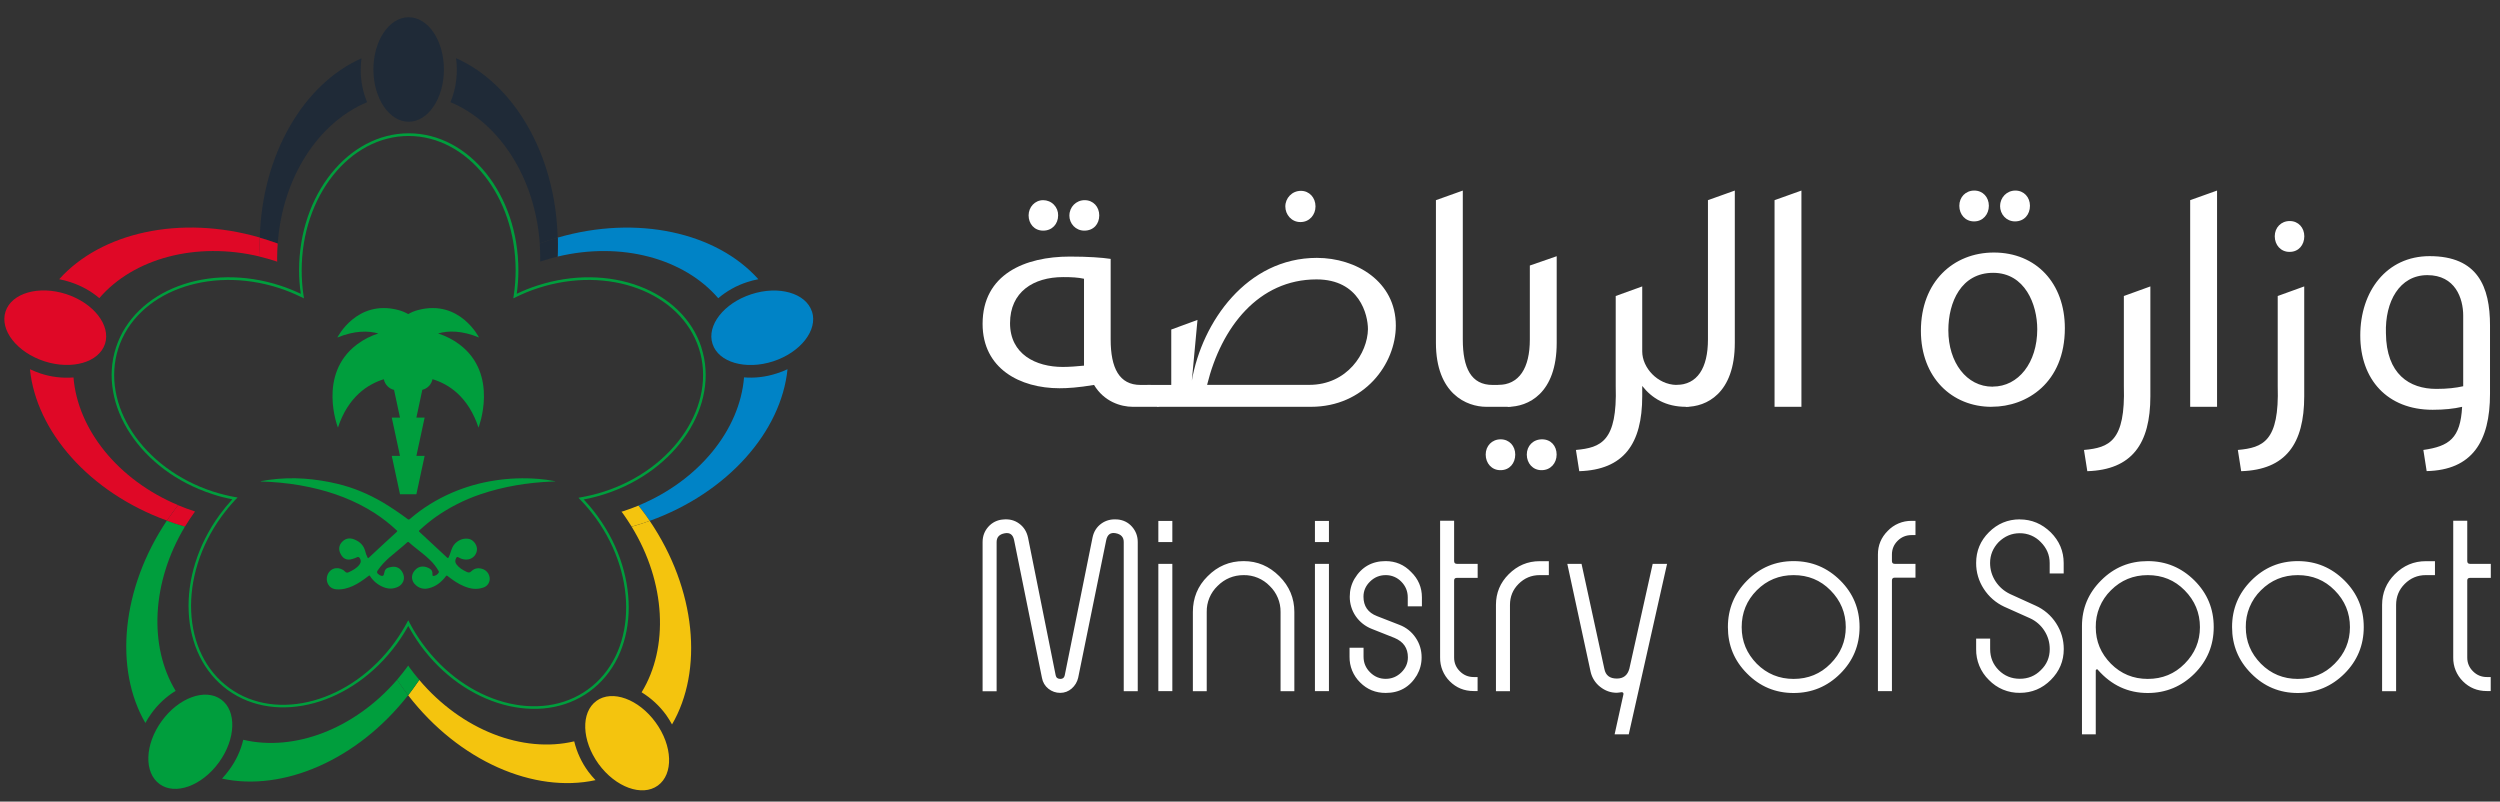 <svg width="184" height="59" viewBox="0 0 184 59" fill="none" xmlns="http://www.w3.org/2000/svg">
<rect x="0" y="0" width="184" height="59" fill="#333333" stroke="none"/>
<g clip-path="url(#clip0_4392_4565)">
<path d="M20.444 17.924C20.784 13.054 23.438 9.014 27.021 7.52C26.702 6.759 26.541 5.941 26.548 5.117C26.548 4.83 26.568 4.559 26.606 4.293C22.374 6.159 19.286 11.337 19.121 17.493C19.318 17.553 19.52 17.616 19.721 17.68C19.966 17.76 20.205 17.84 20.444 17.93M41.045 17.489C40.881 11.327 37.802 6.154 33.565 4.283C33.716 5.379 33.574 6.496 33.155 7.521C36.734 9.014 39.381 13.055 39.727 17.919C39.967 17.829 40.211 17.749 40.455 17.669C40.652 17.605 40.854 17.547 41.051 17.489M30.077 8.961C31.513 8.961 32.672 7.238 32.672 5.111C32.672 2.985 31.512 1.268 30.077 1.268C28.642 1.268 27.483 2.991 27.483 5.112C27.483 7.232 28.647 8.961 30.077 8.961Z" fill="#1F2A37"/>
<path d="M54.761 27.78C54.447 31.619 51.465 35.356 46.994 37.206C47.154 37.408 47.308 37.616 47.467 37.823C47.584 37.993 47.701 38.163 47.823 38.333C53.575 36.26 57.499 31.752 57.961 27.174C57.722 27.286 57.467 27.392 57.191 27.477C56.351 27.754 55.521 27.839 54.761 27.775M41.035 18.886C45.74 17.754 50.355 19.03 52.863 21.949C53.492 21.414 54.22 21.009 55.006 20.758C55.277 20.668 55.548 20.603 55.814 20.55C52.752 17.121 46.92 15.787 41.051 17.488C41.056 17.653 41.061 17.828 41.061 17.998C41.061 18.296 41.051 18.588 41.041 18.881" fill="#0083C6"/>
<path d="M39.76 19.253C39.807 19.237 39.845 19.221 39.882 19.211C40.261 19.091 40.644 18.983 41.03 18.886C41.046 18.594 41.057 18.302 41.057 17.999C41.057 17.829 41.057 17.659 41.047 17.489C40.849 17.547 40.647 17.605 40.451 17.669C40.206 17.749 39.961 17.834 39.722 17.919C39.749 18.28 39.76 18.642 39.76 19.014V19.248" fill="#1F2A37"/>
<path d="M59.759 22.931C59.318 21.572 57.319 20.997 55.299 21.655C53.279 22.309 51.992 23.953 52.444 25.314C52.884 26.674 54.884 27.248 56.904 26.595C58.924 25.934 60.205 24.297 59.764 22.931" fill="#0083C6"/>
<path d="M46.489 38.764C49.014 42.883 49.232 47.663 47.223 50.953C47.927 51.385 48.539 51.95 49.025 52.617C49.19 52.852 49.333 53.086 49.461 53.319C51.773 49.349 51.247 43.389 47.818 38.333L47.228 38.541C46.983 38.62 46.739 38.688 46.489 38.764ZM30.035 51.166C33.793 56.036 39.317 58.397 43.831 57.419C43.64 57.218 43.46 57.007 43.294 56.785C42.807 56.12 42.456 55.365 42.262 54.563C38.498 55.456 34.001 53.755 30.859 50.044C30.731 50.236 30.593 50.428 30.455 50.618C30.322 50.804 30.178 50.986 30.04 51.172M43.9 51.587C42.736 52.426 42.81 54.505 44.054 56.227C45.304 57.944 47.26 58.657 48.419 57.816C49.583 56.971 49.509 54.894 48.259 53.176C47.01 51.453 45.059 50.74 43.895 51.587" fill="#F4C40E"/>
<path d="M12.284 38.312C8.908 43.352 8.404 49.263 10.7 53.212C10.829 52.968 10.977 52.734 11.141 52.511C11.62 51.844 12.227 51.278 12.927 50.847C10.944 47.584 11.147 42.852 13.613 38.752C13.383 38.688 13.154 38.617 12.927 38.541C12.709 38.471 12.497 38.397 12.279 38.316M29.227 50.029C26.085 53.67 21.636 55.334 17.903 54.447C17.728 55.197 17.393 55.956 16.867 56.669C16.704 56.891 16.529 57.104 16.341 57.306C20.822 58.275 26.293 55.956 30.041 51.166C29.934 51.017 29.817 50.868 29.716 50.724C29.546 50.496 29.381 50.263 29.233 50.029M16.272 51.48C15.108 50.639 13.152 51.346 11.902 53.069C10.652 54.786 10.583 56.865 11.748 57.709C12.901 58.55 14.858 57.837 16.107 56.12C17.362 54.398 17.431 52.319 16.272 51.48Z" fill="#009E3D"/>
<path d="M19.121 17.483C13.247 15.782 7.421 17.127 4.358 20.55C4.624 20.604 4.89 20.667 5.161 20.758C6.001 21.028 6.724 21.443 7.309 21.943C9.813 19.025 14.427 17.754 19.137 18.886C19.12 18.59 19.112 18.294 19.111 17.999C19.111 17.829 19.111 17.659 19.121 17.489M13.109 37.179C8.674 35.319 5.719 31.598 5.409 27.781C4.584 27.846 3.754 27.745 2.969 27.484C2.709 27.395 2.453 27.292 2.204 27.175C2.666 31.742 6.564 36.235 12.284 38.313C12.416 38.116 12.56 37.914 12.704 37.717C12.831 37.537 12.974 37.356 13.107 37.181L13.109 37.179Z" fill="#DF0826"/>
<path d="M20.402 19.253C20.402 19.173 20.397 19.093 20.397 19.019C20.397 18.647 20.413 18.28 20.44 17.924C20.2 17.834 19.956 17.754 19.711 17.674C19.509 17.61 19.313 17.547 19.116 17.494C19.106 17.658 19.106 17.834 19.106 18.004C19.106 18.301 19.116 18.599 19.126 18.891C19.509 18.981 19.886 19.094 20.275 19.216C20.312 19.232 20.355 19.248 20.392 19.258M7.729 25.309C8.169 23.948 6.893 22.305 4.873 21.646C2.853 20.992 0.854 21.566 0.408 22.926C-0.039 24.293 1.248 25.931 3.268 26.59C5.288 27.244 7.283 26.67 7.729 25.309Z" fill="#DF0826"/>
<path d="M51.624 25.573C50.253 21.341 44.835 19.3 39.551 21.017C39.019 21.188 38.514 21.39 38.031 21.623C38.111 21.061 38.153 20.48 38.153 19.89C38.153 14.335 34.533 9.811 30.083 9.811C25.633 9.811 22.013 14.335 22.013 19.89C22.013 20.48 22.055 21.055 22.14 21.623C21.651 21.395 21.146 21.188 20.62 21.017C15.33 19.296 9.913 21.343 8.536 25.579C7.164 29.805 10.338 34.65 15.628 36.365C16.117 36.531 16.617 36.653 17.1 36.748C16.77 37.111 16.457 37.492 16.16 37.897C12.89 42.395 13.172 48.173 16.765 50.788C20.375 53.398 25.947 51.874 29.216 47.376C29.525 46.946 29.801 46.516 30.046 46.069C30.311 46.551 30.609 47.025 30.939 47.487C34.203 51.98 39.79 53.511 43.389 50.895C46.989 48.279 47.254 42.495 43.99 38.004C43.671 37.562 43.32 37.142 42.959 36.76C43.49 36.662 44.014 36.529 44.527 36.361C49.817 34.644 52.991 29.805 51.619 25.573M42.809 36.593C42.73 36.611 42.656 36.627 42.576 36.636C42.629 36.696 42.682 36.748 42.73 36.801C43.123 37.206 43.496 37.648 43.841 38.12C47.041 42.532 46.791 48.19 43.278 50.74C39.764 53.292 34.298 51.783 31.098 47.37C30.742 46.886 30.428 46.377 30.158 45.861C30.12 45.791 30.083 45.718 30.046 45.654C29.755 46.214 29.423 46.752 29.052 47.264C25.851 51.676 20.386 53.187 16.877 50.635C13.357 48.083 13.107 42.416 16.308 38.008C16.628 37.572 16.968 37.163 17.318 36.785C17.371 36.727 17.43 36.675 17.488 36.615C17.408 36.599 17.328 36.59 17.26 36.578C16.726 36.478 16.198 36.345 15.68 36.179C10.497 34.495 7.377 29.764 8.711 25.637C10.051 21.508 15.361 19.518 20.551 21.203C21.109 21.384 21.646 21.608 22.161 21.858C22.225 21.895 22.3 21.927 22.374 21.959C22.358 21.878 22.348 21.805 22.337 21.73C22.247 21.123 22.203 20.51 22.204 19.895C22.204 14.447 25.729 10.008 30.072 10.008C34.415 10.008 37.951 14.447 37.951 19.895C37.951 20.517 37.903 21.136 37.812 21.73L37.781 21.959C37.844 21.927 37.919 21.89 37.988 21.858C38.504 21.608 39.035 21.384 39.604 21.203C44.782 19.518 50.088 21.506 51.438 25.633C52.778 29.762 49.652 34.495 44.468 36.179C43.91 36.361 43.352 36.493 42.805 36.594" fill="#009E3D"/>
<path d="M47.461 37.829C47.309 37.619 47.152 37.413 46.988 37.212C46.62 37.365 46.246 37.503 45.867 37.626C45.825 37.641 45.783 37.654 45.739 37.664C45.765 37.701 45.792 37.727 45.824 37.759C46.058 38.089 46.281 38.424 46.488 38.759C46.738 38.689 46.983 38.615 47.233 38.536C47.43 38.472 47.626 38.403 47.818 38.334C47.706 38.164 47.578 37.988 47.461 37.824" fill="#F4C40E"/>
<path d="M30.152 49.147C30.116 49.093 30.078 49.04 30.047 48.987C29.786 49.344 29.513 49.691 29.227 50.029C29.381 50.263 29.541 50.497 29.712 50.725C29.817 50.875 29.93 51.018 30.041 51.167C30.18 50.986 30.323 50.805 30.456 50.608C30.595 50.422 30.727 50.231 30.86 50.04C30.614 49.751 30.378 49.453 30.152 49.147Z" fill="#009E3D"/>
<path d="M14.299 37.626C13.889 37.493 13.491 37.345 13.108 37.185C12.97 37.36 12.831 37.535 12.704 37.722C12.555 37.919 12.417 38.121 12.284 38.317C12.502 38.397 12.72 38.471 12.932 38.546C13.161 38.62 13.384 38.69 13.618 38.753C13.847 38.374 14.092 38.005 14.352 37.648C14.331 37.648 14.32 37.637 14.299 37.632" fill="#DF0826"/>
<path d="M28.249 27.913C28.329 28.296 28.616 28.604 28.999 28.695L29.009 28.727L29.439 30.737H28.834L29.44 33.554H28.834L29.44 36.377H30.646L31.252 33.554H30.646L31.252 30.736H30.646L31.082 28.69C31.269 28.645 31.439 28.548 31.572 28.409C31.705 28.27 31.795 28.096 31.832 27.908C33.012 28.264 34.458 29.178 35.218 31.47C35.218 31.47 36.755 27.552 33.81 25.345C33.335 24.992 32.805 24.721 32.241 24.543C32.996 24.325 33.991 24.319 35.256 24.84C35.256 24.84 33.841 22.018 30.785 22.815C30.525 22.88 30.276 22.982 30.045 23.118C29.814 22.984 29.565 22.882 29.307 22.815C26.244 22.018 24.83 24.841 24.83 24.841C26.101 24.325 27.09 24.331 27.845 24.543C27.282 24.72 26.754 24.991 26.282 25.345C23.336 27.552 24.872 31.47 24.872 31.47C25.633 29.178 27.084 28.27 28.259 27.908" fill="#009E3D"/>
<path fill-rule="evenodd" clip-rule="evenodd" d="M40.886 35.43C40.796 35.436 40.721 35.436 40.646 35.441C38.839 35.516 37.079 35.797 35.356 36.382C34.194 36.775 33.093 37.332 32.087 38.035C31.662 38.338 31.263 38.668 30.881 39.019C30.827 39.072 30.811 39.099 30.881 39.157C31.561 39.779 32.231 40.407 32.901 41.034C32.975 41.103 32.991 41.071 33.028 41.002C33.098 40.869 33.135 40.731 33.183 40.592C33.252 40.375 33.337 40.162 33.502 39.997C33.772 39.731 34.086 39.609 34.458 39.652C34.804 39.694 35.096 40.056 35.107 40.407C35.107 40.585 35.046 40.758 34.933 40.896C34.821 41.035 34.665 41.13 34.49 41.167C34.22 41.22 33.985 41.157 33.757 41.028C33.661 40.975 33.624 40.981 33.571 41.076C33.486 41.236 33.481 41.385 33.597 41.539C33.789 41.799 34.054 41.949 34.337 42.086C34.474 42.156 34.575 42.166 34.703 42.033C34.963 41.789 35.277 41.773 35.601 41.911C35.734 41.974 35.847 42.073 35.925 42.197C36.003 42.322 36.044 42.466 36.043 42.613C36.041 42.752 35.995 42.886 35.914 42.998C35.832 43.111 35.718 43.195 35.586 43.24C35.08 43.42 34.607 43.341 34.134 43.139C33.698 42.959 33.315 42.687 32.944 42.395C32.89 42.352 32.864 42.347 32.816 42.411C32.496 42.836 32.098 43.161 31.566 43.293C31.226 43.378 30.907 43.325 30.626 43.086C30.253 42.783 30.221 42.31 30.546 41.959C30.865 41.608 31.29 41.645 31.636 41.858C31.702 41.895 31.755 41.95 31.789 42.018C31.822 42.085 31.836 42.16 31.826 42.235C31.822 42.4 31.859 42.421 32.013 42.368C32.126 42.328 32.222 42.252 32.284 42.15C32.321 42.108 32.3 42.07 32.284 42.028C32.106 41.717 31.882 41.433 31.62 41.188C31.247 40.827 30.827 40.528 30.429 40.199C30.317 40.104 30.2 40.008 30.089 39.907C30.046 39.875 30.03 39.869 29.982 39.907C29.552 40.305 29.089 40.651 28.648 41.039C28.328 41.326 28.036 41.629 27.798 41.985C27.728 42.086 27.733 42.15 27.818 42.235C27.893 42.31 27.978 42.358 28.078 42.385C28.164 42.4 28.223 42.368 28.249 42.288C28.27 42.214 28.286 42.14 28.307 42.065C28.321 41.998 28.352 41.937 28.398 41.887C28.445 41.838 28.503 41.801 28.568 41.783C28.669 41.763 28.754 41.73 28.85 41.72C29.296 41.656 29.583 41.943 29.695 42.3C29.812 42.655 29.642 43.017 29.291 43.192C28.929 43.362 28.568 43.357 28.211 43.208C27.812 43.047 27.473 42.767 27.239 42.405C27.202 42.342 27.18 42.347 27.122 42.389C26.761 42.671 26.388 42.937 25.968 43.129C25.575 43.304 25.171 43.41 24.74 43.373C24.156 43.32 23.938 42.746 24.102 42.32C24.352 41.693 25.043 41.709 25.378 42.055C25.479 42.161 25.559 42.172 25.681 42.108C25.984 41.964 26.282 41.81 26.473 41.528C26.525 41.463 26.553 41.382 26.553 41.299C26.553 41.217 26.525 41.136 26.473 41.071C26.426 41.001 26.362 40.97 26.277 41.013C26.172 41.062 26.064 41.102 25.952 41.135C25.495 41.289 25.192 41.087 25.022 40.667C24.9 40.353 24.979 40.061 25.224 39.837C25.464 39.614 25.75 39.577 26.054 39.694C26.085 39.704 26.112 39.721 26.144 39.731C26.505 39.891 26.761 40.146 26.872 40.539C26.915 40.709 26.968 40.874 27.052 41.034C27.074 41.082 27.095 41.092 27.143 41.05C27.829 40.412 28.509 39.774 29.206 39.141C29.259 39.093 29.238 39.067 29.196 39.035C28.696 38.562 28.159 38.142 27.585 37.77C26.112 36.823 24.512 36.228 22.811 35.861C21.859 35.654 20.891 35.531 19.908 35.468C19.706 35.452 19.504 35.446 19.302 35.441C19.27 35.441 19.232 35.451 19.19 35.415C19.397 35.383 19.584 35.345 19.78 35.319C20.643 35.199 21.516 35.169 22.385 35.229C23.206 35.288 24.02 35.414 24.82 35.606C26.01 35.888 27.117 36.356 28.17 36.972C28.802 37.35 29.419 37.77 30.014 38.211C30.099 38.28 30.131 38.221 30.184 38.184C31.114 37.381 32.141 36.754 33.262 36.265C34.255 35.839 35.296 35.539 36.362 35.372C37.462 35.197 38.552 35.159 39.658 35.25C40.037 35.28 40.413 35.331 40.785 35.404C40.817 35.404 40.843 35.404 40.881 35.436" fill="#009E3D"/>
<path d="M84.69 28.331C84.69 28.331 86.104 29.941 85.083 29.941H83.377C82.473 29.941 81.25 29.548 80.522 28.331C79.352 28.528 78.571 28.575 77.981 28.575C75.078 28.575 72.319 27.135 72.319 23.838C72.319 20.176 75.445 18.884 78.741 18.884C80.086 18.884 81.112 18.958 81.745 19.054V24.987C81.745 27.087 82.377 28.331 83.94 28.331H84.695H84.69ZM79.783 20.516C79.342 20.42 78.879 20.394 78.247 20.394C76.051 20.394 74.339 21.494 74.339 23.785C74.339 26.077 76.242 27.007 78.22 27.007C78.73 27.007 79.294 26.959 79.783 26.911V20.516ZM75.705 15.853C75.705 15.243 76.168 14.732 76.779 14.732C76.926 14.732 77.07 14.761 77.205 14.818C77.34 14.874 77.462 14.957 77.565 15.062C77.667 15.166 77.748 15.29 77.802 15.425C77.856 15.561 77.882 15.707 77.879 15.853C77.879 16.486 77.439 16.975 76.779 16.975C76.12 16.975 75.705 16.465 75.705 15.853ZM78.709 15.853C78.709 15.243 79.199 14.732 79.831 14.732C80.463 14.732 80.905 15.221 80.905 15.853C80.905 16.486 80.49 16.975 79.805 16.975C79.172 16.975 78.704 16.465 78.704 15.853" fill="white"/>
<path d="M84.445 28.331H86.205V24.254L88.135 23.546L87.72 28.012C88.475 23.69 91.77 18.98 96.922 18.98C99.804 18.98 102.733 20.713 102.733 23.961C102.733 26.795 100.415 29.941 96.481 29.941H85.152L84.445 28.331ZM96.895 20.564C92.648 20.564 89.889 24.057 88.842 28.326H96.359C99.166 28.326 100.654 25.981 100.681 24.226C100.681 23.18 100.07 20.564 96.896 20.564H96.895ZM95.7 16.343C95.067 16.343 94.6 15.806 94.6 15.194C94.6 14.584 95.088 14.046 95.747 14.046C96.359 14.046 96.821 14.536 96.821 15.195C96.821 15.805 96.38 16.343 95.721 16.343H95.694H95.7ZM110.591 28.331C110.591 28.331 112.005 29.941 110.979 29.941H109.395C107.954 29.941 105.684 28.991 105.684 25.231V14.733L107.662 14.026V24.988C107.662 27.088 108.273 28.332 109.858 28.332H110.591V28.331Z" fill="white"/>
<path d="M110.421 34.604C109.789 34.604 109.347 34.094 109.347 33.456C109.347 32.818 109.81 32.334 110.448 32.334C111.086 32.334 111.522 32.824 111.522 33.456C111.522 34.088 111.107 34.604 110.448 34.604H110.421ZM110.251 28.331C111.814 28.331 112.596 27.087 112.596 24.987V19.543L114.573 18.857V25.231C114.573 28.991 112.447 29.941 110.985 29.941L110.251 28.331ZM113.446 34.604C112.814 34.604 112.372 34.094 112.372 33.456C112.372 32.818 112.835 32.334 113.494 32.334C114.153 32.334 114.568 32.824 114.568 33.456C114.568 34.088 114.127 34.604 113.467 34.604H113.441H113.446ZM123.702 28.331C123.702 28.331 125.116 29.941 124.09 29.941C122.601 29.941 121.575 29.309 120.868 28.405V29.16C120.868 32.675 119.502 34.578 116.233 34.679L115.988 33.116C117.843 32.946 119.04 32.483 118.917 28.426V21.786L120.868 21.08V25.864C120.868 27.061 121.99 28.304 123.383 28.331H123.702Z" fill="white"/>
<path d="M123.36 28.331C124.923 28.331 125.705 27.087 125.705 24.987V14.732L127.682 14.025V25.232C127.682 28.99 125.561 29.942 124.094 29.942L123.36 28.332V28.331ZM130.607 14.732L132.585 14.025V29.942H130.607V14.732ZM146.577 29.942C143.669 29.942 141.378 27.794 141.378 24.349C141.378 20.734 143.77 18.586 146.747 18.586C149.873 18.586 151.973 20.856 151.973 24.152C151.973 28.182 149.166 29.937 146.604 29.937H146.577V29.942ZM146.673 28.453C148.555 28.453 149.942 26.693 149.942 24.233C149.942 22.403 149.038 20.08 146.694 20.08C144.349 20.08 143.398 22.228 143.398 24.307C143.398 26.677 144.743 28.459 146.646 28.459H146.673V28.453ZM145.28 16.295C144.647 16.295 144.206 15.785 144.206 15.147C144.206 14.509 144.668 14.025 145.306 14.025C145.944 14.025 146.38 14.515 146.38 15.147C146.38 15.779 145.939 16.295 145.306 16.295H145.28ZM147.21 15.147C147.21 14.535 147.699 14.025 148.331 14.025C148.964 14.025 149.405 14.515 149.405 15.147C149.405 15.779 148.991 16.295 148.305 16.295C147.672 16.295 147.204 15.785 147.204 15.147M153.387 33.116C155.242 32.946 156.438 32.483 156.316 28.426V21.786L158.267 21.08V29.16C158.267 32.675 156.901 34.578 153.626 34.679L153.381 33.116H153.387ZM161.197 14.732L163.175 14.025V29.942H161.197V14.732ZM164.711 33.116C166.566 32.946 167.763 32.483 167.64 28.426V21.786L169.591 21.08V29.16C169.591 32.674 168.225 34.578 164.95 34.679L164.706 33.116H164.711ZM168.496 18.538C167.864 18.538 167.422 18.028 167.422 17.39C167.422 16.752 167.885 16.268 168.523 16.268C169.161 16.268 169.597 16.758 169.597 17.39C169.597 18.023 169.182 18.538 168.523 18.538H168.496ZM178.358 33.116C180.261 32.845 181.09 32.26 181.212 29.942C180.601 30.085 179.894 30.16 179.038 30.16C175.715 30.16 173.716 27.938 173.716 24.69C173.716 21.441 175.646 18.852 178.82 18.852C182.361 18.852 183.265 21.101 183.265 23.956V28.985C183.265 32.499 181.946 34.599 178.602 34.673L178.358 33.11V33.116ZM175.604 24.519C175.63 27.544 177.337 28.623 179.314 28.623C180.123 28.623 180.755 28.549 181.292 28.427V23.227C181.292 21.957 180.707 20.25 178.655 20.25C176.603 20.25 175.529 22.201 175.604 24.525M82.229 38.229C82.669 38.267 83.031 38.443 83.313 38.761C83.595 39.081 83.738 39.458 83.738 39.894V50.872H82.707V39.894C82.707 39.538 82.51 39.32 82.117 39.245C81.729 39.171 81.5 39.346 81.415 39.766L79.352 49.889C79.281 50.194 79.116 50.469 78.879 50.675C78.647 50.883 78.346 50.997 78.034 50.995C77.717 50.998 77.409 50.89 77.162 50.691C76.912 50.493 76.743 50.209 76.689 49.894L74.642 39.772C74.562 39.352 74.329 39.176 73.941 39.251C73.547 39.325 73.351 39.538 73.351 39.899V50.877H72.319V39.899C72.319 39.458 72.463 39.08 72.744 38.767C73.022 38.453 73.412 38.262 73.829 38.235C74.281 38.187 74.674 38.288 75.014 38.538C75.354 38.788 75.567 39.128 75.663 39.57L77.699 49.708C77.736 49.883 77.853 49.968 78.045 49.968C78.22 49.968 78.326 49.883 78.364 49.708L80.409 39.569C80.499 39.127 80.718 38.782 81.058 38.537C81.398 38.293 81.792 38.192 82.244 38.234M86.285 39.894H85.254V38.342H86.284V39.894H86.285ZM86.285 50.867H85.254V41.499H86.284V50.866L86.285 50.867ZM91.537 41.298C92.547 41.298 93.419 41.67 94.163 42.414C94.897 43.148 95.264 44.024 95.264 45.04V50.872H94.249V45.04C94.254 44.683 94.186 44.33 94.048 44.001C93.911 43.672 93.708 43.374 93.451 43.127C93.204 42.87 92.906 42.667 92.577 42.53C92.248 42.392 91.894 42.324 91.537 42.329C90.793 42.329 90.144 42.595 89.613 43.126C89.355 43.372 89.151 43.67 89.013 43.999C88.876 44.328 88.808 44.683 88.815 45.04V50.872H87.795V45.04C87.795 44.004 88.156 43.127 88.879 42.414C89.613 41.67 90.495 41.298 91.532 41.298M97.81 39.894H96.779V38.342H97.81V39.894ZM97.81 50.867H96.779V41.499H97.81V50.867ZM101.973 41.297C102.718 41.297 103.345 41.563 103.855 42.095C104.387 42.611 104.653 43.233 104.653 43.966V44.626H103.611V43.966C103.611 43.514 103.451 43.132 103.138 42.813C102.99 42.658 102.811 42.535 102.614 42.452C102.416 42.369 102.204 42.327 101.989 42.329C101.543 42.329 101.165 42.483 100.841 42.797C100.517 43.11 100.352 43.482 100.352 43.913C100.352 44.61 100.681 45.088 101.341 45.343L103.005 45.992C103.488 46.175 103.902 46.503 104.19 46.932C104.488 47.369 104.631 47.852 104.631 48.384C104.631 48.852 104.515 49.288 104.286 49.692C103.765 50.564 102.999 51 101.989 51C101.245 51 100.618 50.745 100.107 50.229C99.854 49.983 99.655 49.687 99.52 49.361C99.386 49.034 99.32 48.684 99.326 48.331V47.671H100.357V48.331C100.357 48.783 100.517 49.165 100.841 49.485C101.16 49.804 101.543 49.963 101.984 49.963C102.425 49.963 102.808 49.809 103.132 49.495C103.457 49.181 103.621 48.809 103.621 48.379C103.621 47.699 103.292 47.225 102.633 46.949L100.969 46.289C100.486 46.103 100.071 45.775 99.778 45.349C99.49 44.926 99.338 44.425 99.342 43.913C99.342 43.435 99.459 42.999 99.687 42.605C100.208 41.733 100.974 41.297 101.984 41.297M107.023 38.336V41.292C107.023 41.43 107.092 41.499 107.231 41.499H108.756V42.531H107.231C107.092 42.531 107.023 42.595 107.023 42.722V48.4C107.023 48.793 107.167 49.133 107.449 49.41C107.73 49.692 108.071 49.83 108.464 49.83H108.751V50.861H108.464C107.768 50.861 107.183 50.622 106.704 50.144C106.473 49.916 106.291 49.643 106.169 49.342C106.046 49.041 105.986 48.719 105.992 48.394V38.325H107.023V38.336ZM113.994 42.329H113.319C112.713 42.329 112.197 42.547 111.766 42.977C111.346 43.397 111.134 43.913 111.134 44.519V50.872H110.102V44.519C110.102 43.637 110.416 42.887 111.038 42.265C111.681 41.622 112.441 41.303 113.319 41.303H113.994V42.334V42.329ZM119.884 54.046H118.836L119.485 51.101C119.491 51.081 119.491 51.059 119.487 51.039C119.482 51.019 119.472 51 119.458 50.984C119.432 50.952 119.395 50.941 119.347 50.946C119.331 50.946 119.278 50.952 119.187 50.968C119.126 50.98 119.064 50.987 119.001 50.988C118.544 50.988 118.135 50.84 117.768 50.548C117.416 50.273 117.17 49.884 117.071 49.448L115.354 41.499H116.401L118.081 49.229C118.172 49.708 118.48 49.942 119.001 49.942C119.485 49.942 119.793 49.697 119.921 49.213L121.638 41.499H122.696L119.878 54.04L119.884 54.046ZM132.01 41.298C133.35 41.298 134.493 41.776 135.45 42.728C136.396 43.674 136.864 44.812 136.864 46.151C136.864 47.491 136.391 48.634 135.45 49.575C134.498 50.527 133.35 51.005 132.01 51.005C130.671 51.005 129.528 50.527 128.587 49.575C127.64 48.629 127.173 47.491 127.173 46.151C127.173 44.811 127.646 43.674 128.587 42.728C129.533 41.776 130.671 41.298 132.01 41.298ZM132.01 42.329C130.947 42.329 130.043 42.701 129.299 43.445C128.555 44.195 128.188 45.099 128.188 46.157C128.188 47.215 128.56 48.092 129.299 48.852C130.043 49.596 130.947 49.968 132.01 49.968C133.074 49.968 133.988 49.596 134.722 48.852C135.471 48.102 135.849 47.204 135.849 46.157C135.849 45.109 135.471 44.2 134.722 43.445C133.988 42.701 133.084 42.329 132.01 42.329ZM140.979 39.383H140.692C140.288 39.383 139.948 39.522 139.666 39.803C139.384 40.085 139.246 40.42 139.246 40.813V41.292C139.246 41.43 139.315 41.499 139.453 41.499H140.979V42.515H139.453C139.315 42.515 139.246 42.584 139.246 42.722V50.867H138.215V40.812C138.215 40.132 138.454 39.558 138.932 39.079C139.158 38.84 139.431 38.651 139.734 38.523C140.037 38.395 140.363 38.331 140.692 38.335H140.979V39.382V39.383ZM148.655 38.229C149.527 38.229 150.287 38.549 150.936 39.181C151.568 39.814 151.887 40.569 151.887 41.436V42.206H150.856V41.436C150.856 40.851 150.638 40.335 150.197 39.894C149.998 39.686 149.758 39.522 149.493 39.41C149.228 39.299 148.943 39.242 148.655 39.245C148.06 39.245 147.549 39.463 147.103 39.894C146.683 40.335 146.47 40.845 146.47 41.436C146.47 41.93 146.608 42.382 146.874 42.791C147.145 43.201 147.501 43.509 147.943 43.721L149.814 44.572C150.435 44.847 150.961 45.298 151.329 45.869C151.707 46.454 151.893 47.087 151.893 47.773C151.893 48.655 151.574 49.41 150.941 50.043C150.308 50.675 149.548 50.994 148.66 50.994C148.235 51 147.814 50.919 147.421 50.756C147.029 50.592 146.675 50.349 146.38 50.043C146.078 49.748 145.839 49.395 145.678 49.005C145.517 48.614 145.437 48.195 145.444 47.773V47.002H146.475V47.772C146.475 48.389 146.688 48.905 147.108 49.325C147.528 49.745 148.049 49.958 148.66 49.958C149.272 49.958 149.787 49.745 150.202 49.325C150.643 48.905 150.861 48.384 150.861 47.772C150.861 47.278 150.728 46.826 150.463 46.417C150.207 46.016 149.839 45.698 149.405 45.502L147.507 44.652C146.894 44.367 146.374 43.913 146.008 43.344C145.635 42.776 145.438 42.11 145.444 41.43C145.444 40.548 145.758 39.798 146.38 39.176C147.012 38.543 147.773 38.224 148.66 38.224M158.076 41.298C159.416 41.298 160.559 41.776 161.516 42.728C162.462 43.674 162.93 44.812 162.93 46.151C162.93 47.491 162.457 48.634 161.516 49.575C160.575 50.516 159.416 51.005 158.076 51.005C156.625 51.005 155.402 50.436 154.403 49.299C154.387 49.261 154.35 49.251 154.291 49.272C154.264 49.299 154.248 49.325 154.248 49.342V54.046H153.233V46.082C153.233 44.769 153.706 43.648 154.647 42.712C155.594 41.765 156.731 41.298 158.071 41.298M158.076 42.329C157.013 42.329 156.109 42.701 155.365 43.445C155.005 43.797 154.72 44.219 154.527 44.686C154.335 45.152 154.24 45.653 154.248 46.157C154.248 47.215 154.621 48.092 155.365 48.852C156.109 49.596 157.008 49.968 158.076 49.968C159.145 49.968 160.054 49.596 160.788 48.852C161.537 48.102 161.915 47.204 161.915 46.157C161.915 45.109 161.537 44.2 160.788 43.445C160.054 42.701 159.15 42.329 158.076 42.329ZM169.118 41.298C170.457 41.298 171.6 41.776 172.557 42.728C173.504 43.674 173.972 44.812 173.972 46.151C173.972 47.491 173.498 48.634 172.557 49.575C171.616 50.516 170.457 51.005 169.118 51.005C167.778 51.005 166.635 50.527 165.694 49.575C164.748 48.629 164.28 47.491 164.28 46.151C164.28 44.811 164.753 43.674 165.694 42.728C166.64 41.776 167.778 41.298 169.118 41.298ZM169.118 42.329C168.054 42.329 167.151 42.701 166.406 43.445C166.046 43.797 165.761 44.22 165.569 44.686C165.377 45.152 165.282 45.653 165.29 46.157C165.29 47.215 165.662 48.092 166.406 48.852C167.151 49.596 168.049 49.968 169.118 49.968C170.186 49.968 171.095 49.596 171.829 48.852C172.579 48.102 172.956 47.204 172.956 46.157C172.956 45.109 172.579 44.2 171.829 43.445C171.095 42.701 170.192 42.329 169.118 42.329ZM179.213 42.329H178.538C177.932 42.329 177.417 42.547 176.986 42.977C176.566 43.397 176.353 43.913 176.353 44.519V50.872H175.322V44.519C175.322 43.637 175.636 42.887 176.258 42.265C176.901 41.622 177.661 41.303 178.538 41.303H179.213V42.334V42.329ZM181.59 38.336V41.292C181.59 41.43 181.659 41.499 181.797 41.499H183.323V42.531H181.797C181.659 42.531 181.59 42.595 181.59 42.722V48.4C181.59 48.793 181.733 49.133 182.015 49.41C182.297 49.692 182.637 49.83 183.03 49.83H183.317V50.861H183.03C182.334 50.861 181.749 50.622 181.271 50.144C181.04 49.916 180.857 49.643 180.735 49.342C180.612 49.041 180.552 48.719 180.558 48.394V38.325H181.59V38.336Z" fill="white"/>
</g>
<defs>
<clipPath id="clip0_4392_4565">
<rect width="183" height="58" fill="white" transform="translate(0.319 0.719)"/>
</clipPath>
</defs>
</svg>
